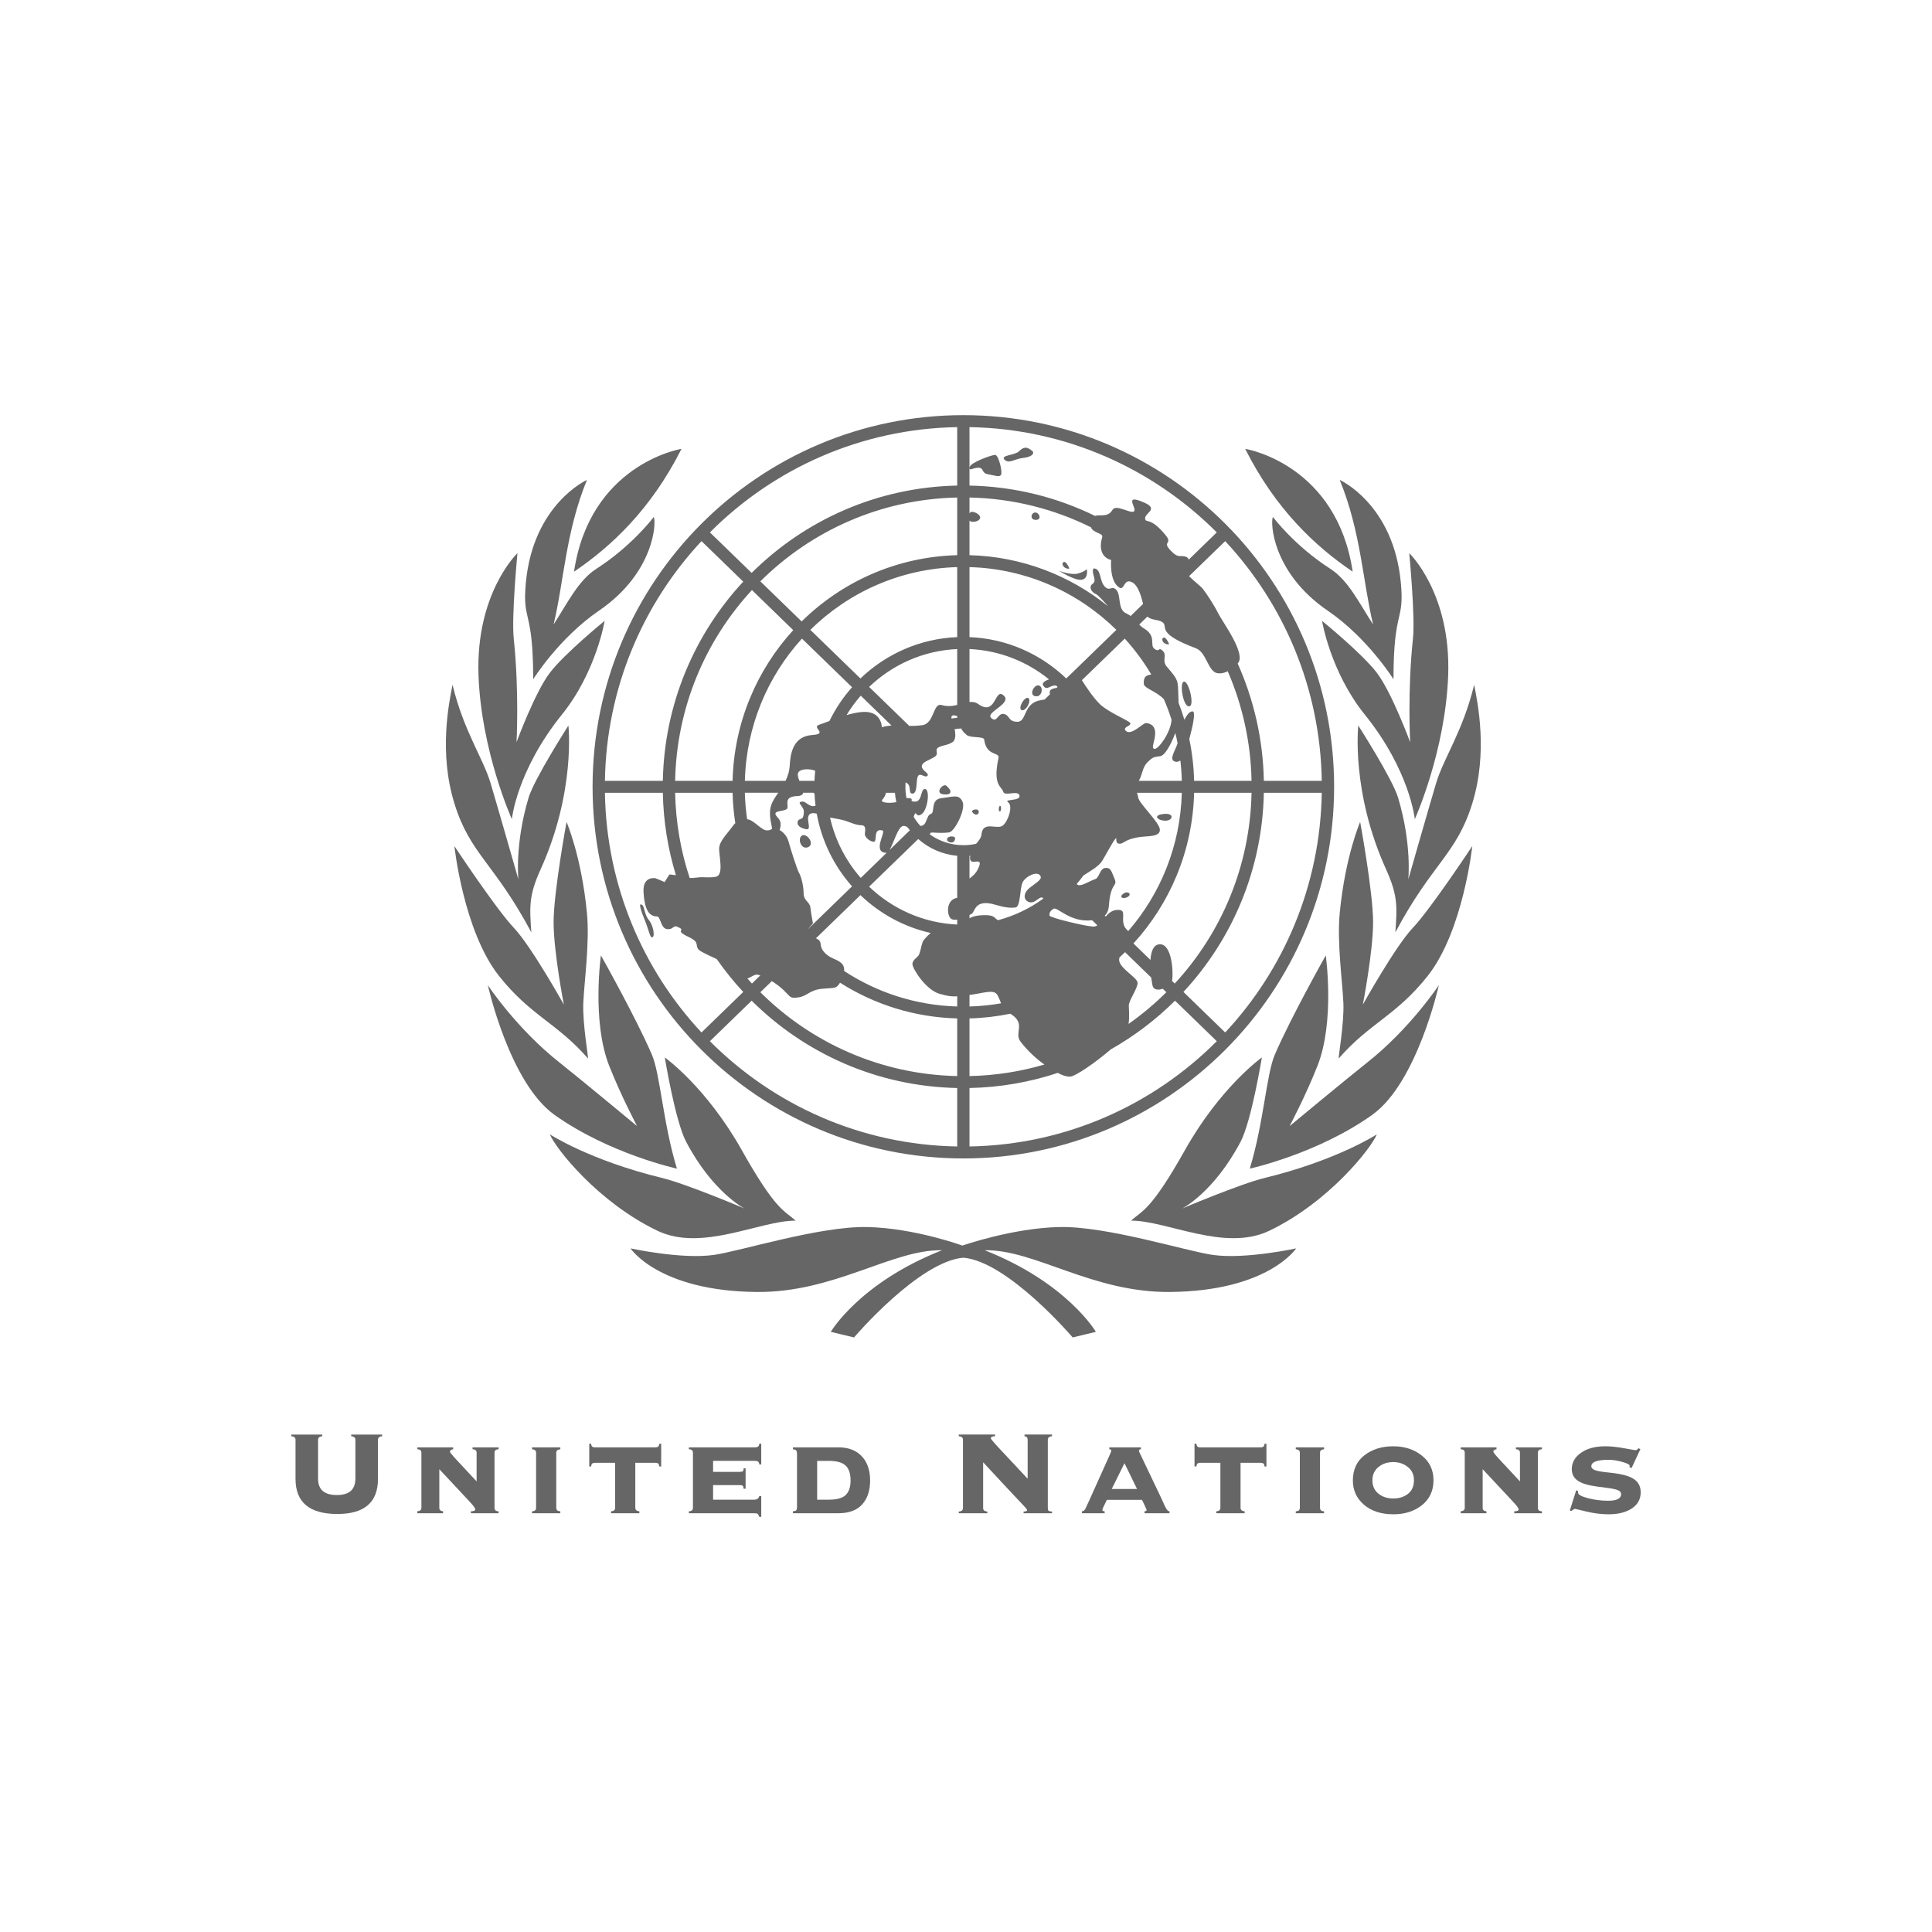 <?xml version="1.0" encoding="utf-8"?>
<!-- Generator: Adobe Illustrator 17.0.2, SVG Export Plug-In . SVG Version: 6.00 Build 0)  -->
<!DOCTYPE svg PUBLIC "-//W3C//DTD SVG 1.1//EN" "http://www.w3.org/Graphics/SVG/1.1/DTD/svg11.dtd">
<svg version="1.1" id="Layer_1" xmlns="http://www.w3.org/2000/svg" xmlns:xlink="http://www.w3.org/1999/xlink" x="0px" y="0px"
	 width="500px" height="500px" viewBox="0 0 500 500" enable-background="new 0 0 500 500" xml:space="preserve">
<g>
	<g>
		<path fill-rule="evenodd" clip-rule="evenodd" fill="#666666" d="M75.389,371.261h8.023v0.428
			c-0.728,0.062-1.093,0.366-1.093,0.913v10.117c0,1.39,0.408,2.441,1.217,3.151c0.822,0.696,2.034,1.043,3.641,1.043
			c1.583,0,2.776-0.347,3.584-1.043c0.813-0.711,1.217-1.799,1.217-3.265v-10.003c0-0.547-0.361-0.851-1.093-0.913v-0.428h8.023
			v0.428c-0.728,0.062-1.089,0.366-1.089,0.913v10.141c0,6.05-3.503,9.076-10.509,9.076c-7.22,0-10.827-3.025-10.827-9.076v-10.141
			c0-0.547-0.366-0.851-1.093-0.913V371.261z"/>
		<path fill-rule="evenodd" clip-rule="evenodd" fill="#666666" d="M129.031,391.623h-7.163v-0.504c0.751,0,1.127-0.166,1.127-0.494
			c0-0.304-0.504-0.991-1.516-2.065l-7.786-8.337v9.984c0,0.556,0.323,0.86,0.97,0.913v0.504h-6.654v-0.504
			c0.698-0.053,1.05-0.357,1.05-0.913v-14.219c0-0.608-0.352-0.913-1.05-0.913v-0.506h9.263v0.506
			c-0.542,0.064-0.818,0.273-0.818,0.627c0,0.214,0.761,1.124,2.282,2.73l4.591,4.929h0.019v-7.374c0-0.608-0.351-0.913-1.05-0.913
			v-0.506h6.735v0.506c-0.698,0-1.05,0.304-1.05,0.913v14.219c0,0.608,0.352,0.913,1.05,0.913V391.623z"/>
		<path fill-rule="evenodd" clip-rule="evenodd" fill="#666666" d="M145.011,391.623h-7.32v-0.504c0.699,0,1.05-0.304,1.05-0.913
			v-14.219c0-0.57-0.351-0.875-1.05-0.913v-0.506h7.32v0.506c-0.698,0.038-1.05,0.342-1.05,0.913v14.219
			c0,0.608,0.352,0.913,1.05,0.913V391.623z"/>
		<path fill-rule="evenodd" clip-rule="evenodd" fill="#666666" d="M171.115,379.514h-0.509c0-0.622-0.294-0.934-0.889-0.934h-5.3
			v11.626c0,0.556,0.347,0.86,1.05,0.913v0.504h-7.32v-0.504c0.699-0.026,1.051-0.33,1.051-0.913V378.58h-5.3
			c-0.594,0-0.894,0.311-0.894,0.934h-0.504v-5.879h0.504c0,0.622,0.299,0.934,0.894,0.934h15.799c0.604,0,0.908-0.311,0.908-0.934
			h0.509V379.514z"/>
		<path fill-rule="evenodd" clip-rule="evenodd" fill="#666666" d="M197.009,392.559H196.5c-0.152-0.409-0.29-0.661-0.413-0.766
			c-0.128-0.114-0.438-0.171-0.932-0.171h-16.873v-0.504c0.698-0.015,1.05-0.319,1.05-0.913v-14.219c0-0.608-0.352-0.913-1.05-0.913
			v-0.506h17.158c0.708,0,1.06-0.311,1.06-0.934h0.509v5.373H196.5c0-0.622-0.356-0.934-1.079-0.934h-10.874v2.842h6.825
			c0.414,0,0.699-0.045,0.851-0.133c0.152-0.09,0.228-0.356,0.228-0.801h0.509v5.295h-0.509c-0.024-0.395-0.105-0.649-0.247-0.763
			c-0.138-0.114-0.418-0.171-0.832-0.171h-6.825v3.776h10.647c0.708,0,1.145-0.311,1.307-0.934h0.509V392.559z"/>
		<path fill-rule="evenodd" clip-rule="evenodd" fill="#666666" d="M225.185,383.172c0,2.602-0.689,4.665-2.068,6.188
			c-1.383,1.509-3.422,2.263-6.122,2.263h-11.783v-0.504c0.427-0.026,0.708-0.109,0.846-0.247c0.138-0.152,0.204-0.475,0.204-0.969
			v-13.61c0-0.43-0.062-0.73-0.185-0.894c-0.128-0.178-0.414-0.285-0.865-0.323v-0.506h11.783c2.571,0,4.582,0.768,6.026,2.305
			C224.462,378.395,225.185,380.496,225.185,383.172z M220.127,383.172c0-1.802-0.433-3.102-1.298-3.9
			c-0.861-0.799-2.31-1.198-4.339-1.198h-3.009v10.046h2.876c2.205,0,3.717-0.414,4.529-1.236
			C219.714,386.059,220.127,384.821,220.127,383.172z"/>
		<path fill-rule="evenodd" clip-rule="evenodd" fill="#666666" d="M272.268,391.623h-7.362v-0.428c0.599,0,0.898-0.145,0.898-0.437
			c0-0.129-0.475-0.69-1.431-1.681c-1.435-1.495-4.753-5.045-9.953-10.656h0.014v11.861c0,0.558,0.362,0.862,1.089,0.913v0.428
			h-7.396v-0.428c0.728-0.05,1.089-0.354,1.089-0.913v-17.681c0-0.547-0.361-0.851-1.089-0.913v-0.428h9.383v0.428
			c-0.727,0.038-1.089,0.209-1.089,0.513c0,0.166,0.504,0.808,1.526,1.927l8.028,8.587h-0.019v-10.114
			c0-0.547-0.271-0.851-0.817-0.913v-0.428h7.129v0.428c-0.727,0.062-1.093,0.366-1.093,0.913v17.681
			c0,0.342,0.067,0.577,0.19,0.703c0.123,0.114,0.427,0.185,0.903,0.209V391.623z"/>
		<path fill-rule="evenodd" clip-rule="evenodd" fill="#666666" d="M302.663,391.623h-6.464v-0.504c0.352,0,0.528-0.109,0.528-0.323
			c0-0.138-0.162-0.528-0.475-1.17l-0.703-1.466v-0.002h-9.093v0.002l-0.932,1.922c-0.152,0.326-0.228,0.566-0.228,0.715
			c0,0.211,0.195,0.321,0.585,0.321v0.504h-5.879v-0.504c0.404,0,0.708-0.236,0.913-0.704c0.214-0.466,0.528-1.131,0.932-1.989
			l5.124-11.4c0.418-0.884,0.627-1.414,0.627-1.592c0-0.238-0.171-0.359-0.509-0.359v-0.506h8.18v0.506
			c-0.338,0-0.509,0.121-0.509,0.359c0,0.178,0.185,0.618,0.551,1.324l5.057,10.601c0.328,0.696,0.694,1.5,1.098,2.41
			c0.409,0.898,0.804,1.35,1.198,1.35V391.623z M294.274,385.353v0.01l-3.251-6.664h-0.019l-3.298,6.664v-0.01H294.274z"/>
		<path fill-rule="evenodd" clip-rule="evenodd" fill="#666666" d="M327.754,379.514h-0.509c0-0.622-0.295-0.934-0.889-0.934h-5.3
			v11.626c0,0.556,0.347,0.86,1.05,0.913v0.504h-7.32v-0.504c0.699-0.026,1.05-0.33,1.05-0.913V378.58h-5.299
			c-0.594,0-0.889,0.311-0.889,0.934h-0.509v-5.879h0.509c0,0.622,0.295,0.934,0.889,0.934h15.799c0.608,0,0.908-0.311,0.908-0.934
			h0.509V379.514z"/>
		<path fill-rule="evenodd" clip-rule="evenodd" fill="#666666" d="M342.669,391.623h-7.32v-0.504c0.699,0,1.051-0.304,1.051-0.913
			v-14.219c0-0.57-0.352-0.875-1.051-0.913v-0.506h7.32v0.506c-0.703,0.038-1.05,0.342-1.05,0.913v14.219
			c0,0.608,0.347,0.913,1.05,0.913V391.623z"/>
		<path fill-rule="evenodd" clip-rule="evenodd" fill="#666666" d="M350.122,383.172c0-2.818,0.998-5.003,2.999-6.552
			c2.015-1.547,4.492-2.322,7.433-2.322c2.928,0,5.4,0.799,7.41,2.4c2.015,1.585,3.023,3.719,3.023,6.397
			c0,2.705-0.993,4.853-2.98,6.438c-1.977,1.576-4.434,2.362-7.377,2.362c-3.18,0-5.728-0.825-7.643-2.476
			C351.077,387.756,350.122,385.674,350.122,383.172z M355.179,383.096c0,1.469,0.523,2.624,1.559,3.467
			c1.036,0.829,2.324,1.245,3.855,1.245c1.506,0,2.771-0.402,3.797-1.208c1.027-0.803,1.54-1.984,1.54-3.543
			c0-1.43-0.532-2.566-1.597-3.408c-1.05-0.844-2.3-1.264-3.74-1.264c-1.531,0-2.819,0.427-3.855,1.283
			C355.702,380.524,355.179,381.665,355.179,383.096z"/>
		<path fill-rule="evenodd" clip-rule="evenodd" fill="#666666" d="M399.049,391.623h-7.163v-0.504c0.756,0,1.132-0.166,1.132-0.494
			c0-0.304-0.509-0.991-1.521-2.065l-7.785-8.337v9.984c0,0.556,0.323,0.86,0.974,0.913v0.504h-6.659v-0.504
			c0.698-0.053,1.05-0.357,1.05-0.913v-14.219c0-0.608-0.352-0.913-1.05-0.913v-0.506h9.263v0.506
			c-0.542,0.064-0.818,0.273-0.818,0.627c0,0.214,0.761,1.124,2.282,2.73l4.592,4.929h0.019v-7.374c0-0.608-0.347-0.913-1.051-0.913
			v-0.506h6.735v0.506c-0.698,0-1.05,0.304-1.05,0.913v14.219c0,0.608,0.352,0.913,1.05,0.913V391.623z"/>
		<path fill-rule="evenodd" clip-rule="evenodd" fill="#666666" d="M424.611,386.221c0,1.766-0.77,3.154-2.306,4.171
			c-1.535,1.003-3.531,1.504-5.979,1.504c-1.849,0-3.75-0.23-5.689-0.692c-1.93-0.473-2.952-0.71-3.066-0.71
			c-0.138,0-0.442,0.182-0.913,0.547l-0.39-0.121l1.659-5.252l0.485,0.233c0,0.114,0,0.259,0,0.435c0,0.477,0.846,0.943,2.547,1.395
			c1.706,0.442,3.456,0.66,5.242,0.66c2.229,0,3.342-0.57,3.342-1.713c0-0.406-0.228-0.725-0.685-0.953
			c-0.442-0.228-1.326-0.438-2.657-0.627l-2.661-0.342c-2.434-0.319-4.169-0.832-5.205-1.545c-1.041-0.723-1.559-1.725-1.559-3.009
			c0-1.687,0.789-3.092,2.377-4.209c1.583-1.132,3.698-1.695,6.331-1.695c1.359,0,2.966,0.166,4.814,0.504
			c1.863,0.338,2.861,0.509,2.99,0.509c0.214,0,0.466-0.171,0.76-0.509l0.48,0.236l-2.282,4.905l-0.561-0.274
			c0.052-0.152,0.081-0.252,0.081-0.304c0-0.318-0.637-0.653-1.901-1.01c-1.274-0.368-2.462-0.554-3.579-0.554
			c-2.966,0-4.453,0.559-4.453,1.678c0,0.366,0.247,0.673,0.741,0.913c0.495,0.228,1.364,0.421,2.605,0.572l2.319,0.266
			c2.572,0.316,4.397,0.863,5.475,1.638C424.064,383.642,424.611,384.759,424.611,386.221z"/>
	</g>
	<g>
		<path fill="#666666" d="M153.358,203.623c0-53.12,42.962-96.182,95.953-96.182c52.996,0,95.958,43.062,95.958,96.182
			c0,53.119-42.962,96.182-95.958,96.182C196.32,299.805,153.358,256.742,153.358,203.623z M192.351,150.527l-10.804-10.485
			c-15.181,16.274-24.606,38.038-24.996,62.036h14.991C171.927,182.172,179.756,164.097,192.351,150.527z M205.289,163.08
			l-10.685-10.371c-12.016,12.999-19.497,30.291-19.882,49.37h14.867C189.965,187.035,195.854,173.394,205.289,163.08z
			 M306.275,256.718l10.803,10.485c15.177-16.274,24.606-38.038,24.996-62.036h-14.991
			C326.699,225.073,318.871,243.148,306.275,256.718z M247.723,125.669V110.54c-24.958,0.423-47.549,10.746-63.999,27.244
			l10.803,10.485C208.235,134.638,226.986,126.087,247.723,125.669z M247.723,143.678v-14.919
			c-19.834,0.414-37.801,8.612-50.947,21.697l10.689,10.371C217.903,150.546,232.077,144.086,247.723,143.678z M247.723,164.886
			v-18.119c-14.744,0.409-28.133,6.512-38.009,16.241l12.966,12.581C229.258,169.273,238.051,165.28,247.723,164.886z
			 M247.723,296.706v-15.129c-20.737-0.419-39.488-8.969-53.196-22.601l-10.803,10.485
			C200.174,285.959,222.765,296.282,247.723,296.706z M250.903,146.767v18.119c9.673,0.394,18.461,4.387,25.044,10.704
			l12.966-12.581C279.036,153.279,265.642,147.176,250.903,146.767z M185.497,248.216c-1.44-0.661-3.137-1.455-4.14-2.039
			c-1.592-0.927-0.49-1.949-1.758-2.875c-1.274-0.927-1.725-0.813-3-1.739c-1.274-0.927,1.017-0.808-1.506-1.787
			c-0.837-0.323-0.989,0.96-2.581,0.651c-1.588-0.309-1.507-3.251-2.509-3.251c-2.866,0-3.279-3.74-3.451-6.222
			c-0.299-4.373,3.113-3.66,3.113-3.66l2.348,0.979l1.221-1.954c0,0,0.442,0,1.692,0.181c-2.068-6.763-3.241-13.921-3.384-21.331
			h-14.991c0.39,23.998,9.815,45.762,24.996,62.036l10.804-10.485C189.875,254.052,187.584,251.21,185.497,248.216z
			 M196.771,252.431c-0.228-0.081-0.442-0.138-0.632-0.176c-0.884-0.171-1.588,0.575-2.705,0.989
			c0.385,0.432,0.775,0.865,1.17,1.293L196.771,252.431z M217.395,254.318l-0.072,0.114c-0.955,1.545-1.407,1.155-4.586,1.464
			c-3.185,0.309-3.869,1.915-6.098,2.224c-2.224,0.309-1.906,0-3.817-1.849c-0.855-0.832-1.968-1.664-3.08-2.357l-2.965,2.875
			c13.146,13.085,31.113,21.284,50.947,21.697v-14.919C236.597,263.278,226.216,259.927,217.395,254.318z M180.183,227.131
			c2.229-0.309,3.013,0.162,5.09-0.228c2.077-0.39,0.836-5.262,0.836-7.215c0-1.949,2.011-3.802,3.418-5.751
			c0.261-0.361,0.518-0.665,0.77-0.913c-0.404-2.571-0.642-5.19-0.708-7.857h-14.867c0.157,7.69,1.464,15.096,3.76,22.04
			C178.919,227.25,179.442,227.235,180.183,227.131z M279.991,176.032c0.703,1.127,3.322,5.233,5.262,6.725
			c2.257,1.74,5.261,3.033,6.882,4.04c1.616,1.012-2.087,1.236-0.694,2.415c1.388,1.179,4.339-2.077,5.09-2.077
			c0.751,0,2.429,0.394,2.429,2.58c0,2.191-1.217,3.931-0.176,4.102c0.965,0.152,4.211-4.187,4.416-7.548
			c-0.575-1.806-1.236-3.569-1.977-5.285c-2.12-2.277-5.152-2.771-5.214-4.064c-0.105-2.2,1.131-2.172,1.94-2.367
			c-1.978-3.332-4.278-6.44-6.863-9.282L279.991,176.032z M235.318,187.862c0.832,0.024,1.811,0,3.251-0.167
			c3.355-0.39,2.795-5.922,5.157-5.224c1.44,0.428,2.766,0.262,3.997-0.028v-14.468c-8.774,0.395-16.778,4.035-22.795,9.801
			L235.318,187.862z M219.086,185.062c1.288-0.371,2.61-0.67,3.864-0.789c5.266-0.509,5.266,3.926,5.266,3.926
			s0.988-0.309,2.495-0.442l-7.947-7.719C221.396,181.598,220.17,183.28,219.086,185.062z M203.297,202.078
			c0.542-1.108,0.998-2.438,1.084-3.997c0.176-3.085,0.87-7.519,5.789-7.857c4.43-0.304-0.404-1.968,1.906-2.695
			c0.689-0.219,1.578-0.561,2.59-0.941c1.55-3.185,3.522-6.122,5.842-8.736l-12.966-12.581
			c-8.855,9.734-14.397,22.595-14.773,36.807H203.297z M200.683,210.657c0.171,0.998,2.02,1.321,1.079,4.149l-0.038,0.119
			c0,0-1.911,1.007-1.911-0.171l-0.01-0.228c-0.076-1.155-0.675-2.662-0.513-4.71c0.157-1.949,1.269-3.403,2.124-4.649h-8.646
			c0.062,2.32,0.261,4.611,0.589,6.849c0.119,0.019,0.233,0.043,0.356,0.066c1.502,0.328,3.413,2.828,4.753,2.828
			c0.808,0,1.031-0.233,1.336-0.385l0.01,0.228c0,1.178,1.911,0.171,1.911,0.171l0.038-0.119c0.955,0.542,1.934,1.593,2.3,2.932
			c0.499,1.854,2.244,7.377,2.743,8.19c0.504,0.813,1.174,3.317,1.174,5.266s1.574,2.177,1.744,3.641
			c0.166,1.464,0.665,4.126,0.665,4.126l-1.426,1.635l11.545-11.203c-4.606-5.195-7.847-11.655-9.135-18.817
			c-0.547-0.138-1.041-0.19-1.45-0.053c-1.968,0.675,0.599,4.501-1.373,4.064c-1.397-0.309-2.429-0.96-2.082-2.025
			c0.347-1.065,1.564,0.171,1.564-2.581c0-1.355-2.315-2.524-0.176-2.524c0.518,0,1.616,1.179,2.486,1.179
			c0.275,0,0.518-0.024,0.722-0.105c-0.133-1.036-0.219-2.082-0.266-3.142c-0.105-0.076-0.204-0.147-0.304-0.223h-2.619
			c-0.095,0.49-0.523,0.813-1.535,0.856c-3.484,0.147-2.358,2.03-2.528,3.037C203.634,210.072,200.507,209.645,200.683,210.657z
			 M210.973,199.473c-1.554-0.66-4.505-0.566-4.505,0.965c0,0.494,0.185,1.06,0.423,1.64h3.898
			C210.821,201.204,210.883,200.334,210.973,199.473z M229.462,220.705c-3.907,0-0.053-5.518-1.074-5.78
			c-2.6-0.675-1.212,2.918-2.258,2.918c-1.041,0-2.31-1.236-2.31-1.911c0-0.67,0.523-2.357-0.87-2.357
			c-1.388,0-3.004-0.789-4.221-1.179c-1.107-0.357-2.457-0.528-3.912-0.808c1.331,5.912,4.121,11.245,7.947,15.618L229.462,220.705z
			 M234.928,214.16c-0.309-0.252-0.66-0.414-1.102-0.414c-1.383,0-2.538,4.42-3.598,6.217l5.243-5.091
			C235.285,214.64,235.104,214.403,234.928,214.16z M229.315,205.167c-0.176,0.604-0.423,1.212-0.927,1.73
			c-0.789,0.813,1.621,1.065,3.355,0.727l0.228-0.047c-0.176-0.785-0.299-1.588-0.366-2.41H229.315z M247.723,185.324
			c-0.87-0.337-1.711-0.314-1.454,0.632c0.475-0.081,0.965-0.147,1.454-0.19V185.324z M252.633,218.371
			c0.661-0.813,1.293-1.492,1.383-2.438c0.347-3.702,4.168-1.007,5.608-2.357c1.445-1.345,2.543-5.053,1.274-5.951
			c-1.274-0.898,3.298-0.223,2.951-1.74c-0.347-1.516-3.879,0.337-4.226-1.012c-0.347-1.345-2.776-1.516-1.212-8.698
			c0.357-1.649-3.128-0.338-3.702-4.772c-0.119-0.898-3.546-0.366-4.516-1.179c-0.87-0.732-1.269-1.269-1.411-1.692
			c-0.58,0.023-1.155,0.076-1.721,0.162c0.285,1.44,0.285,2.833-0.57,3.384c-1.388,0.894-2.657,0.727-3.698,1.402
			c-1.045,0.67,0.347,1.516-0.87,2.357c-1.217,0.842-3.527,1.402-3.355,2.581c0.176,1.179,2.02,1.687,1.445,2.358
			c-0.575,0.675-1.963-1.007-2.486,0.171c-0.518,1.179,0,4.435-1.388,4.435c-1.278,0,0.015-2.215-1.782-2.894
			c-0.023,0.375-0.043,0.755-0.043,1.14c0,1.003,0.1,1.982,0.285,2.928c0.195-0.024,0.419-0.024,0.67,0.005
			c1.564,0.166-0.347,0.898,1.564,0.898s1.336-3.427,2.605-3.256c1.269,0.166,0.694,5.276-0.87,6.455
			c-1.559,1.179-1.388-1.012-1.906,0.171c-0.086,0.185-0.147,0.39-0.185,0.599c0.494,0.827,1.069,1.602,1.711,2.319
			c1.825,0,1.479-2.752,2.695-3.089c1.217-0.338-0.228-3.76,2.776-4.097c3.008-0.338,4.515-1.127,5.437,0.898
			c0.927,2.02-2.082,7.805-3.47,7.971c-3.161,0.385-4.92-0.337-4.92,0.338c0,0.062-0.014,0.124-0.043,0.19
			c2.453,1.749,5.452,2.776,8.689,2.776C250.48,218.732,251.578,218.609,252.633,218.371z M250.903,227.354
			c1.16-0.832,1.811-1.611,2.244-2.552c1.739-3.759-2.429-0.052-2.082-3.085l0.033-0.256l-0.195,0.019V227.354z M247.723,237.992
			c-0.627,0.1-1.193,0.062-1.578-0.218c-1.169-0.865-1.373-4.977,1.578-5.414V221.48c-3.826-0.342-7.329-1.916-10.086-4.339
			l-12.71,12.329c6.018,5.766,14.022,9.406,22.795,9.801V237.992z M250.903,237.65c0.628-0.371,1.502-0.68,2.938-0.775
			c3.793-0.252,3.346,0.741,4.448,1.269c4.268-1.131,8.232-3.047,11.726-5.594c-0.727-1.122-1.887,1.293-3.508,0.955
			c-1.616-0.337-1.906-2.243,0-3.76c1.911-1.516,3.475-2.243,2.605-3.256c-0.865-1.012-3.527,0.223-4.397,1.739
			c-0.865,1.516-0.518,6.455-1.906,6.626c-1.392,0.166-2.781,0.019-5.09-0.675c-5.613-1.687-5.266,1.796-6.307,2.357l-0.509,0.266
			V237.65z M247.723,257.835c-1.307,0.1-2.353,0-4.582-0.641c-3.532-1.007-7.001-6.507-7.001-7.69c0-1.179,1.388-1.683,1.735-2.524
			c0.347-0.846,0.523-2.077,0.87-3.09c0.209-0.604,1.122-1.593,2.12-2.434c-6.949-1.564-13.203-5.015-18.185-9.801l-11.521,11.179
			c1.987,0.875,0.575,1.754,2.077,3.508c1.592,1.849,3.317,1.754,4.587,2.99c0.532,0.513,0.698,1.212,0.646,1.968
			c8.475,5.551,18.503,8.879,29.255,9.178V257.835z M259.078,259.656c-0.399-0.936-0.675-1.877-1.188-2.462
			c-1.003-1.136-3.831-0.081-6.987,0.299v2.985C253.679,260.402,256.412,260.122,259.078,259.656z M276.864,278.639
			c-0.979,0-2.053-0.408-3.108-0.974c-1.189-0.632-2.362-1.459-3.37-2.11c-1.992-1.312-4.767-3.907-6.364-6.122
			c-1.569-2.181,1.606-4.629-2.567-7.082c-3.422,0.708-6.949,1.121-10.552,1.217v14.919c6.721-0.138,13.223-1.174,19.397-2.99
			c1.093,0.708,2.267,1.536,3.456,2.167c-7.211,2.391-14.882,3.751-22.853,3.912v15.129c24.953-0.423,47.544-10.747,64-27.244
			l-10.804-10.485c-4.929,4.9-10.513,9.145-16.602,12.591C283.722,274.808,278.295,278.639,276.864,278.639z M282.643,238.158
			c-5.727,0.684-9.03-3.598-10-2.966c-1.045,0.67-1.045,1.179-1.045,1.735c0,0.561,8.912,2.7,11.226,2.866
			c0.438,0.033,0.827-0.091,1.189-0.314L282.643,238.158z M294.241,205.167c0.133,0.366,0.271,0.751,0.324,1.227
			c0.176,1.516,5.613,6.507,5.613,8.361c0,1.853-3.028,1.578-5.09,1.853c-4.169,0.561-4.154,1.825-5.438,1.74
			c-1.169-0.081-0.537-1.721-0.87-1.402c-0.694,0.675-2.672,4.449-3.527,5.837c-0.927,1.497-3.218,2.719-4.853,3.783
			c-0.551,0.751-1.131,1.483-1.73,2.196c0.58,1.112,3.517-0.889,4.672-1.208c1.217-0.337,1.217-2.752,2.662-2.918
			c1.44-0.166,1.559,0.675,2.429,2.752c0.87,2.072-0.87,0.841-1.388,6.288c-0.095,1.003-0.09,2.324-1.131,3.284l0.252,0.242
			c0.708-0.818,1.511-1.54,2.614-1.678c2.781-0.332,1.564,1.35,1.968,3.427c0.204,1.07,0.755,1.531,1.236,2.011
			c8.332-9.611,13.508-22.073,13.869-35.795H294.241z M305.472,196.807c-0.433,0.318-0.974,0.499-1.592,0.209
			c-1.326-0.618,0.347-2.856,0.884-4.682c-0.176-0.889-0.376-1.763-0.594-2.633c-0.457,1.26-2.272,5.647-3.822,5.97
			c-1.616,0.332-1.735,0-3.298,1.516c-1.488,1.445-1.293,3.09-2.324,4.891h11.127C305.81,200.3,305.681,198.542,305.472,196.807z
			 M273.304,177.405c-0.1,0.015-0.204,0.019-0.318,0.019c-1.388,0-2.082,1.402-3.004,0c-0.423-0.641,0.423-1.221,1.502-1.602
			c-5.704-4.629-12.848-7.5-20.581-7.847v13.712c0.804-0.086,1.55,0.014,2.244,0.509c4.572,3.256,4.24-3.94,6.397-2.367
			c2.909,2.12-4.605,4.444-3.042,5.96c1.564,1.516,1.683-1.35,3.299-1.012c1.616,0.337,1.041,2.02,3.527,2.02
			c2.486,0,1.388-4.938,6.131-5.613c0.352-0.048,0.647-0.105,0.898-0.166l1.364-1.326c-0.072-0.67-0.385-1.359,1.725-1.673
			l0.252-0.242L273.304,177.405z M317.735,173.717c-0.751,0.395-1.63,0.642-2.633,0.509c-2.486-0.337-2.819-5.409-5.613-6.459
			c-10.005-3.76-7.348-5.333-8.389-6.512c-0.889-1.008-3.094-0.618-4.149-1.683l-2.124,2.063c0.356,0.366,0.732,0.699,1.183,0.97
			c3.475,2.077,1.388,4.321,2.776,5.333c1.393,1.008,0.927-0.675,2.139,0.504c1.217,1.179-0.342,2.415,1.045,4.097
			c1.388,1.687,2.429,2.643,2.776,4.211c0.166,0.746,0.2,2.966,0.271,5.147c0.556,1.426,1.055,2.88,1.497,4.358
			c0.518-0.865,1.151-2.153,2.11-2.153c0.913,0,0.043,3.912-0.837,7.149c0.732,3.508,1.155,7.124,1.25,10.827H323.9
			C323.7,192.006,321.518,182.429,317.735,173.717z M307.73,149.111c1.179,1.226,2.98,2.547,3.551,3.275
			c0.922,1.179,2.781,3.931,3.992,6.345c1.198,2.377,7.386,10.637,5.034,12.976c4.164,9.302,6.569,19.568,6.778,30.372h14.991
			c-0.39-23.998-9.82-45.762-24.996-62.036L307.73,149.111z M283.423,133.53c1.112-0.48,3.279,0.518,4.487-1.578
			c0.932-1.616,4.919,1.231,5.613,0.337c0.694-0.898-2.923-4.653,2.662-2.191c3.816,1.687,0,2.695,0.171,4.097
			c0.176,1.402,1.217-0.675,5.266,4.268c2.011,2.453-0.927,1.516,1.212,3.874c2.139,2.357,2.604,1.236,4.049,1.739
			c0.523,0.185,0.713,0.456,0.718,0.794l7.301-7.087c-16.455-16.497-39.046-26.821-64-27.244v15.129
			C262.548,125.902,273.57,128.701,283.423,133.53z M251.241,132.518c0.604-0.295,2.424,0.528,2.424,1.407
			c0,0.884-1.516,1.326-2.424,1.032c-0.138-0.048-0.252-0.128-0.338-0.238v8.959c13.546,0.357,25.985,5.243,35.857,13.219
			c-1.416-1.626-2.642-2.933-3.07-3.109c-1.217-0.504-2.082-1.906-0.865-2.747c1.212-0.846-0.523-2.699,0.171-3.931
			c2.082,0,1.445,3.033,2.833,4.601c1.388,1.574,1.911-0.389,3.128,1.012c1.212,1.402,0.228,4.996,2.486,6.008
			c0.446,0.2,0.831,0.433,1.169,0.684l3.222-3.123c-0.547-2.191-1.302-4.791-2.828-5.589c-2.257-1.179-1.944,2.262-3.355,1.345
			c-2.605-1.683-2.086-7.13-2.086-7.13s-3.836-0.641-2.31-5.95c0.29-1.008-2.381-1.003-2.914-2.505
			c-9.515-4.724-20.176-7.471-31.436-7.705v4.126C250.998,132.713,251.112,132.58,251.241,132.518z M300.914,255.887
			c-1.183,0.423-2.405,0.319-2.647-0.851c-0.1-0.48-0.223-1.198-0.333-2.044l-6.773-6.573c-0.475,0.471-0.955,0.927-1.445,1.378
			c-0.086,0.28-0.119,0.57-0.067,0.865c0.347,2.077,4.568,4.268,4.743,5.613c0.171,1.35-2.258,4.606-2.258,5.95
			c0,0.889,0.223,2.814-0.066,4.767c3.489-2.457,6.763-5.199,9.776-8.203L300.914,255.887z M300.016,244.385
			c3.341-0.309,3.66,7.41,3.341,9.259c-0.01,0.067-0.029,0.133-0.048,0.2l0.713,0.694c12.016-12.999,19.497-30.291,19.877-49.37
			h-14.863c-0.376,15.044-6.269,28.685-15.699,38.998l4.396,4.268C297.882,246.319,298.471,244.527,300.016,244.385z
			 M165.663,234.099c1.217-0.314,0.922,2.396,2.177,3.883c1.255,1.488,1.564,4.007,1.179,4.439
			c-0.741,0.846-1.055-1.645-2.082-4.125C165.915,235.815,165.596,234.722,165.663,234.099z M301.099,210.657
			c2.952-0.338,2.486,1.739,0.523,1.739C299.655,212.397,298.148,210.995,301.099,210.657z M290.748,231.262
			c1.212-0.842,2.31,0.223,1.041,0.894C290.514,232.83,289.531,232.103,290.748,231.262z M207.508,216.271
			c1.217-0.842,3.47,2.105,1.678,2.947C207.394,220.059,206.291,217.116,207.508,216.271z M245.09,217.254
			c0-0.432,0.509-0.784,1.131-0.784c0.623,0,0.955,0.124,0.955,0.556c0,0.437-0.332,1.012-0.955,1.012
			C245.599,218.039,245.09,217.687,245.09,217.254z M251.588,209.982c0-0.371,0.656-0.504,1.041-0.504
			c0.381,0,0.694,0.299,0.694,0.675c0,0.371-0.313,0.675-0.694,0.675C252.243,210.828,251.588,210.357,251.588,209.982z
			 M244.933,203.357c1.735,1.516,1.212,2.528-0.927,2.191C241.868,205.21,244.078,202.61,244.933,203.357z M258.817,208.556
			c0.385,0,0.309,1.455-0.071,1.455C258.361,210.011,258.437,208.556,258.817,208.556z M268.941,177.424
			c1.212,0.504,0.694,3.09-1.041,2.752C266.16,179.839,267.724,176.92,268.941,177.424z M266.16,180.68
			c0.87,0.675-0.751,3.593-1.792,3.085C263.327,183.261,265.295,180.005,266.16,180.68z M306.366,176.412
			c1.212-0.337,2.776,5.837,1.559,6.345C306.261,183.446,305.149,176.749,306.366,176.412z M301.356,165.01
			c0.361,0,1.454,1.763,1.088,1.763C300.781,166.773,300.296,165.01,301.356,165.01z M274.088,147.723c0,0,3.118,1.203,4.91,0.699
			c1.792-0.504,2.263-1.146,2.263-1.146s0.518,2.415-1.274,2.752C278.195,150.366,274.088,147.723,274.088,147.723z
			 M267.919,132.632c1.06,0,1.816,1.911,0.147,1.911S266.854,132.632,267.919,132.632z M275.538,145.427
			c0.366,0,1.459,1.763,1.093,1.763C274.963,147.19,274.478,145.427,275.538,145.427z M267.268,116.814
			c0.456,0.589-0.3,1.469-2.514,1.702c-2.206,0.233-3.636,1.621-4.786,0.442c-1.146-1.174,2.666-1.112,3.726-2.143
			C264.754,115.783,265.599,115.341,267.268,116.814z M257.543,117.726c0.908,0,1.973,4.496,1.516,5.171
			c-0.456,0.675-1.516,0.147-3.336-0.147c-1.816-0.294-0.998-1.702-2.509-1.702c-1.517,0-2.429,1.027-2.277-0.147
			C251.088,119.723,256.635,117.726,257.543,117.726z"/>
		<g>
			<path fill-rule="evenodd" clip-rule="evenodd" fill="#666666" d="M176.367,116.177c-0.936,0.095-23.746,4.411-27.814,31.774
				C158.144,141.463,168.462,131.872,176.367,116.177z"/>
			<path fill-rule="evenodd" clip-rule="evenodd" fill="#666666" d="M151.898,124.205c-5.495,13.427-5.975,26.398-8.627,37.411
				c3.588-5.518,6.397-11.412,11.041-14.392c9.354-6.003,14.872-13.423,14.872-13.423c0.722,1.203,0.242,14.388-14.15,24.226
				c-10.39,7.101-17.044,17.767-17.044,17.767c0-18.494-2.866-14.658-1.901-24.977C137.996,130.427,151.898,124.205,151.898,124.205
				z"/>
			<path fill-rule="evenodd" clip-rule="evenodd" fill="#666666" d="M133.918,143.15c0,0-1.568,16.384-0.965,22.083
				c1.445,13.67,0.722,26.854,0.722,26.854s4.772-12.942,8.631-17.98c3.86-5.038,14.174-13.427,14.174-13.427
				s-2.168,13.214-11.037,24.226c-11.74,14.573-12.976,27.093-12.976,27.093s-7.905-17.501-8.627-37.169
				C123.057,153.483,133.918,143.15,133.918,143.15z"/>
			<path fill-rule="evenodd" clip-rule="evenodd" fill="#666666" d="M117.116,177.215c-0.941,4.795-3.593,17.524,0.48,30.709
				c4.073,13.185,10.319,15.357,19.91,33.366c-0.48-6.725-0.637-9.568,2.415-16.322c9.112-20.153,7.182-37.197,7.182-37.197
				s-8.85,13.798-10.319,18.708c-3.588,12.006-2.624,21.117-2.624,21.117s-5.28-18.494-7.21-24.953
				C125.02,196.189,120.01,189.221,117.116,177.215z"/>
			<path fill-rule="evenodd" clip-rule="evenodd" fill="#666666" d="M117.596,218.965c0,0,2.343,21.95,11.526,33.58
				c8.146,10.319,15.114,12.248,23.019,21.36c0.242,0-1.421-8.874-1.179-14.392c0.242-5.523,1.678-15.599,0.936-23.261
				c-1.417-14.659-5.276-23.532-5.276-23.532s-3.351,18.223-3.351,25.918c0,7.69,2.652,21.355,2.652,21.355
				s-8.418-15.115-12.971-19.91C128.399,235.287,117.596,218.965,117.596,218.965z"/>
			<path fill-rule="evenodd" clip-rule="evenodd" fill="#666666" d="M126.251,254.955c0,0,5.59,25.272,17.263,33.58
				c14.145,10.077,31.674,13.908,31.674,13.908c-3.593-11.736-4.316-24.464-6.483-29.502c-4.178-9.696-13.185-25.676-13.185-25.676
				s-2.415,17.044,2.139,28.571c3.128,7.909,7.211,15.595,7.211,15.595s-15.352-12.733-19.91-16.322
				C133.675,266.239,126.251,254.955,126.251,254.955z"/>
			<path fill-rule="evenodd" clip-rule="evenodd" fill="#666666" d="M172.051,273.663c0,0,2.69,16.478,5.523,21.84
				c6.968,13.185,15.115,17.258,15.115,17.258s-15.048-6.379-21.331-7.904c-18.736-4.558-29.051-11.284-29.051-11.284
				c1.445,3.593,12.449,17.576,27.844,24.949c11.521,5.523,26.398-2.624,35.752-2.624c-2.899-2.652-5.038-2.415-13.936-18.251
				C182.769,281.282,172.051,273.663,172.051,273.663z"/>
			<path fill-rule="evenodd" clip-rule="evenodd" fill="#666666" d="M322.26,116.177c0.936,0.095,23.741,4.411,27.814,31.774
				C340.483,141.463,330.164,131.872,322.26,116.177z"/>
			<path fill-rule="evenodd" clip-rule="evenodd" fill="#666666" d="M346.723,124.205c5.495,13.427,5.98,26.398,8.632,37.411
				c-3.593-5.518-6.398-11.412-11.041-14.392c-9.354-6.003-14.872-13.423-14.872-13.423c-0.727,1.203-0.242,14.388,14.15,24.226
				c10.39,7.101,17.044,17.767,17.044,17.767c0-18.494,2.866-14.658,1.902-24.977C360.631,130.427,346.723,124.205,346.723,124.205z
				"/>
			<path fill-rule="evenodd" clip-rule="evenodd" fill="#666666" d="M364.709,143.15c0,0,1.568,16.384,0.965,22.083
				c-1.449,13.67-0.727,26.854-0.727,26.854s-4.767-12.942-8.627-17.98c-3.859-5.038-14.178-13.427-14.178-13.427
				s2.172,13.214,11.041,24.226c11.74,14.573,12.971,27.093,12.971,27.093s7.905-17.501,8.632-37.169
				C375.569,153.483,364.709,143.15,364.709,143.15z"/>
			<path fill-rule="evenodd" clip-rule="evenodd" fill="#666666" d="M381.511,177.215c0.936,4.795,3.588,17.524-0.485,30.709
				c-4.073,13.185-10.314,15.357-19.91,33.366c0.485-6.725,0.641-9.568-2.41-16.322c-9.112-20.153-7.182-37.197-7.182-37.197
				s8.85,13.798,10.314,18.708c3.593,12.006,2.629,21.117,2.629,21.117s5.28-18.494,7.21-24.953
				C373.607,196.189,378.616,189.221,381.511,177.215z"/>
			<path fill-rule="evenodd" clip-rule="evenodd" fill="#666666" d="M381.026,218.965c0,0-2.339,21.95-11.521,33.58
				c-8.146,10.319-15.115,12.248-23.019,21.36c-0.242,0,1.416-8.874,1.179-14.392c-0.242-5.523-1.683-15.599-0.941-23.261
				c1.421-14.659,5.281-23.532,5.281-23.532s3.351,18.223,3.351,25.918c0,7.69-2.652,21.355-2.652,21.355s8.413-15.115,12.971-19.91
				C370.227,235.287,381.026,218.965,381.026,218.965z"/>
			<path fill-rule="evenodd" clip-rule="evenodd" fill="#666666" d="M372.371,254.955c0,0-5.59,25.272-17.258,33.58
				c-14.15,10.077-31.674,13.908-31.674,13.908c3.589-11.736,4.311-24.464,6.483-29.502c4.178-9.696,13.185-25.676,13.185-25.676
				s2.415,17.044-2.143,28.571c-3.128,7.909-7.211,15.595-7.211,15.595s15.352-12.733,19.915-16.322
				C364.947,266.239,372.371,254.955,372.371,254.955z"/>
			<path fill-rule="evenodd" clip-rule="evenodd" fill="#666666" d="M326.571,273.663c0,0-2.685,16.478-5.518,21.84
				c-6.968,13.185-15.114,17.258-15.114,17.258s15.043-6.379,21.331-7.904c18.731-4.558,29.05-11.284,29.05-11.284
				c-1.449,3.593-12.448,17.576-27.843,24.949c-11.526,5.523-26.398-2.624-35.752-2.624c2.894-2.652,5.038-2.415,13.936-18.251
				C315.858,281.282,326.571,273.663,326.571,273.663z"/>
			<path fill-rule="evenodd" clip-rule="evenodd" fill="#666666" d="M249.073,322.357c0,0-12.463-4.558-24.711-4.801
				c-12.244-0.238-32.615,6.207-39.583,7.211c-8.384,1.207-21.598-1.687-21.598-1.687s7.211,11.041,32.643,11.284
				c20.153,0.19,35.025-11.041,47.967-10.804c-21.331,8.389-28.784,21.118-28.784,21.118l6.008,1.449c0,0,16.773-19.672,28.3-20.637
				c11.521,0.965,28.295,20.637,28.295,20.637l6.003-1.449c0,0-7.448-12.728-28.779-21.118
				c12.942-0.237,27.814,10.994,47.967,10.804c25.433-0.242,32.644-11.284,32.644-11.284s-13.214,2.894-21.602,1.687
				c-6.963-1.003-27.334-7.448-39.583-7.211C262.016,317.799,249.073,322.357,249.073,322.357z"/>
		</g>
	</g>
</g>
</svg>
